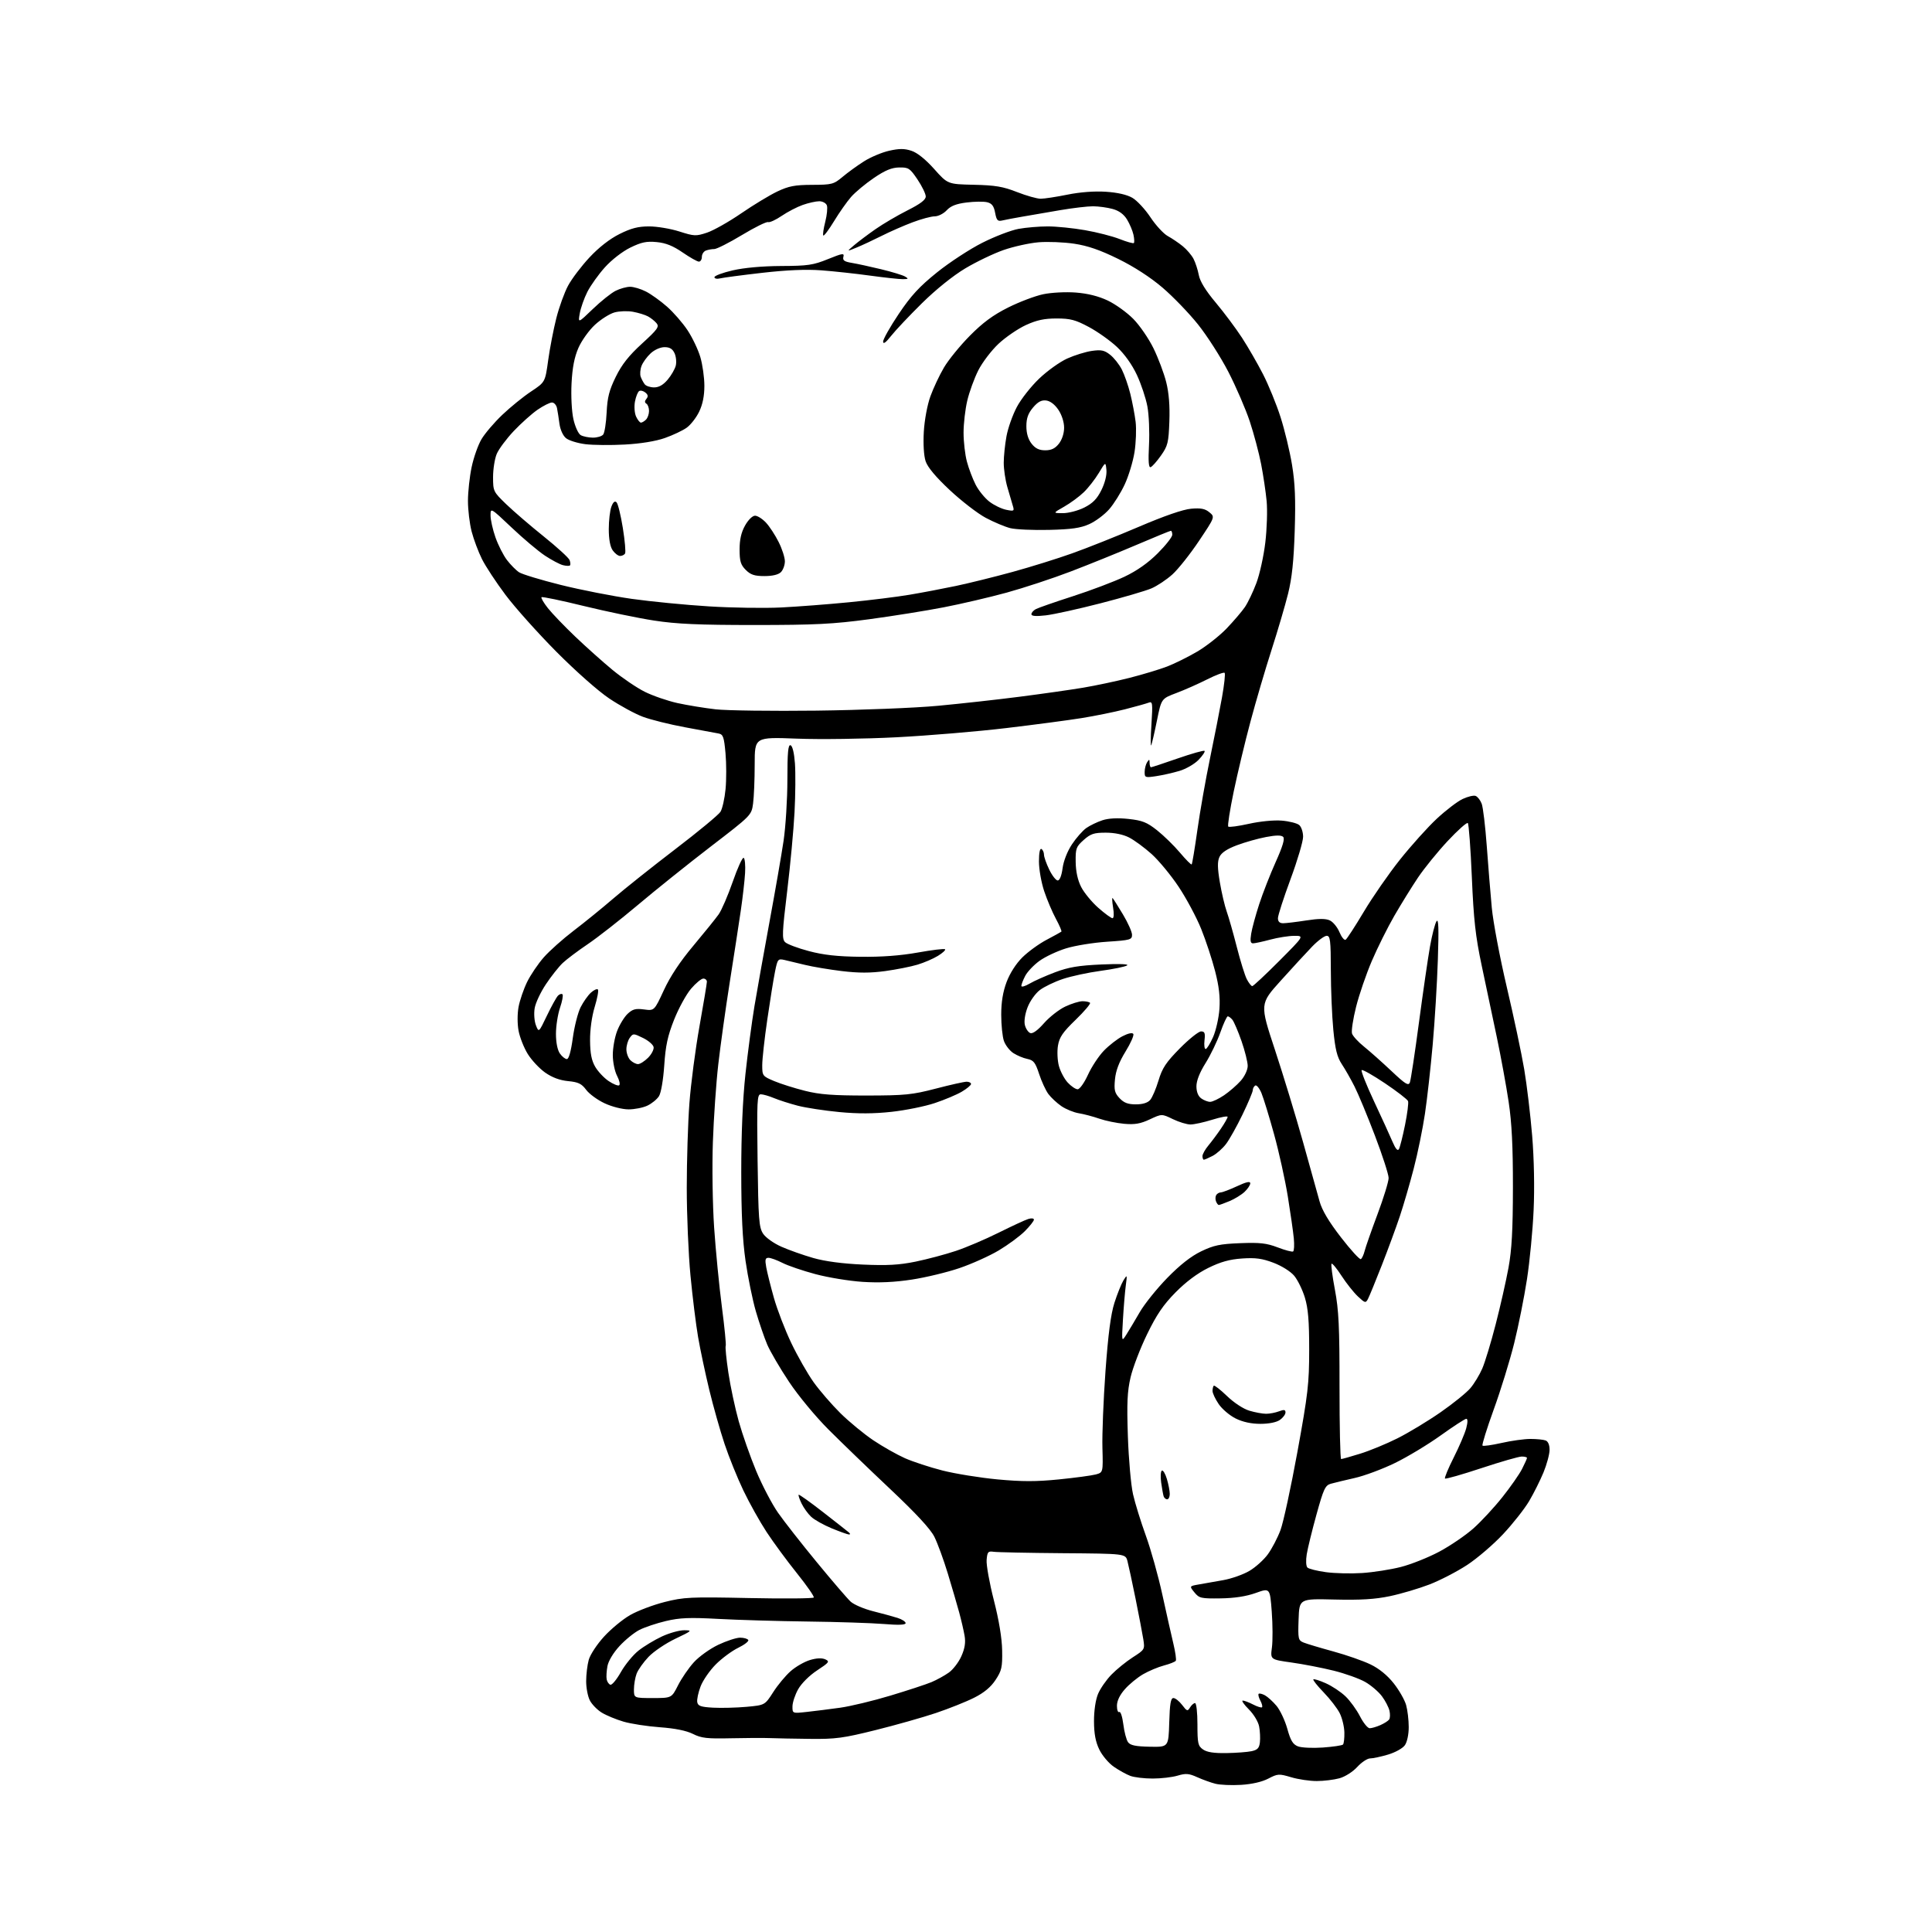 <?xml version="1.0" encoding="UTF-8" standalone="no"?>
<svg 
  version="1.1" 
  xmlns="http://www.w3.org/2000/svg" 
  xmlns:xlink="http://www.w3.org/1999/xlink" 
  xmlns:svg="http://www.w3.org/2000/svg"
  xmlns:rdf="http://www.w3.org/1999/02/22-rdf-syntax-ns#"
  xmlns:cc="http://creativecommons.org/ns#"
  xmlns:dc="http://purl.org/dc/elements/1.1/"
  viewBox="0 0 768 768"
  width="768"
  height="768"
>
<style>svg {background-color: white; }</style>"
<path stroke="none" fill="black" fill-rule="evenodd" d="M493.35,709.51C489.58,709.74 484.99,709.54 483.15,709.07C481.30,708.60 478.04,707.42 475.89,706.45C472.61,704.97 471.37,704.87 468.13,705.84C466.00,706.48 461.54,707.00 458.20,707.00C454.86,707.00 450.86,706.52 449.32,705.94C447.77,705.36 444.83,703.74 442.79,702.33C440.74,700.93 438.13,697.84 436.99,695.47C435.50,692.40 434.90,689.19 434.88,684.22C434.87,680.03 435.51,675.72 436.48,673.38C437.37,671.25 439.76,667.79 441.80,665.70C443.83,663.61 447.67,660.50 450.31,658.80C455.06,655.76 455.12,655.65 454.48,651.61C454.12,649.35 452.73,642.10 451.40,635.50C450.06,628.90 448.61,622.18 448.18,620.56C447.39,617.61 447.39,617.61 422.44,617.42C408.72,617.31 396.38,617.06 395.00,616.86C392.77,616.54 392.47,616.89 392.20,620.10C392.03,622.09 393.33,629.29 395.07,636.10C397.11,644.07 398.29,651.20 398.37,656.07C398.49,662.77 398.18,664.12 395.74,667.81C393.86,670.66 391.17,672.90 387.24,674.87C384.08,676.47 377.23,679.20 372.00,680.96C366.77,682.71 355.98,685.77 348.00,687.75C335.23,690.93 332.13,691.35 322.00,691.23C315.68,691.16 308.48,691.02 306.00,690.92C303.52,690.82 296.53,690.85 290.45,690.99C281.09,691.21 278.80,690.94 275.45,689.26C272.85,687.96 268.36,687.05 262.33,686.61C257.29,686.24 250.76,685.24 247.83,684.37C244.90,683.51 241.03,681.91 239.23,680.81C237.42,679.71 235.29,677.52 234.48,675.95C233.66,674.38 233.00,670.94 233.01,668.30C233.01,665.66 233.47,661.83 234.04,659.79C234.61,657.75 237.34,653.60 240.11,650.58C242.87,647.55 247.55,643.69 250.49,642.01C253.43,640.32 259.59,637.99 264.17,636.83C271.89,634.88 274.34,634.76 297.76,635.25C311.65,635.54 323.23,635.44 323.48,635.03C323.73,634.62 320.72,630.29 316.79,625.39C312.86,620.50 307.44,613.12 304.73,609.00C302.03,604.88 297.88,597.45 295.51,592.50C293.14,587.55 289.77,579.23 288.03,574.00C286.28,568.77 283.55,559.10 281.95,552.50C280.36,545.90 278.35,536.45 277.50,531.50C276.65,526.55 275.29,515.57 274.48,507.09C273.66,498.61 273.00,482.89 273.00,472.15C273.00,461.40 273.47,446.29 274.05,438.56C274.63,430.83 276.43,417.07 278.05,408.00C279.67,398.92 281.00,390.94 281.00,390.25C281.00,389.56 280.36,389.00 279.58,389.00C278.80,389.00 276.60,390.81 274.71,393.03C272.81,395.24 269.79,400.76 267.99,405.28C265.41,411.77 264.58,415.61 264.05,423.50C263.65,429.34 262.78,434.44 261.95,435.75C261.16,436.99 259.10,438.68 257.36,439.50C255.62,440.33 252.24,441.00 249.85,440.99C247.38,440.98 243.28,439.95 240.35,438.58C237.51,437.26 234.21,434.84 233.00,433.21C231.20,430.78 229.89,430.15 225.83,429.76C222.51,429.44 219.48,428.31 216.70,426.36C214.42,424.75 211.31,421.43 209.79,418.97C208.27,416.51 206.63,412.36 206.14,409.75C205.63,407.00 205.63,403.00 206.14,400.25C206.63,397.64 208.15,393.20 209.52,390.38C210.90,387.56 213.88,383.15 216.15,380.57C218.42,377.99 223.77,373.22 228.04,369.97C232.31,366.72 239.43,360.94 243.85,357.13C248.28,353.31 259.36,344.50 268.46,337.54C277.57,330.59 285.64,323.90 286.40,322.70C287.15,321.49 288.06,317.43 288.42,313.68C288.78,309.93 288.77,303.51 288.40,299.41C287.81,292.90 287.46,291.92 285.61,291.57C284.45,291.36 278.48,290.25 272.35,289.11C266.22,287.98 258.65,286.09 255.55,284.93C252.44,283.77 246.43,280.50 242.20,277.67C237.77,274.71 228.84,266.80 221.11,259.02C213.74,251.58 204.68,241.45 200.97,236.50C197.25,231.55 193.04,225.15 191.60,222.27C190.16,219.39 188.31,214.46 187.49,211.31C186.67,208.16 186.01,202.64 186.02,199.04C186.03,195.44 186.69,189.41 187.49,185.64C188.29,181.86 190.03,176.91 191.37,174.64C192.70,172.36 196.43,167.99 199.65,164.92C202.87,161.85 208.02,157.67 211.10,155.63C216.71,151.91 216.71,151.91 217.91,143.20C218.57,138.42 220.03,130.90 221.14,126.50C222.25,122.10 224.36,116.27 225.83,113.54C227.30,110.81 231.12,105.77 234.33,102.33C238.04,98.35 242.36,94.98 246.24,93.04C250.88,90.72 253.67,90.00 258.03,90.00C261.17,90.00 266.58,90.91 270.06,92.02C275.97,93.91 276.67,93.94 281.05,92.48C283.62,91.63 289.73,88.18 294.61,84.83C299.50,81.47 305.98,77.55 309.00,76.12C313.54,73.97 315.96,73.50 322.84,73.48C330.71,73.45 331.40,73.27 334.93,70.31C336.98,68.58 340.82,65.80 343.46,64.13C346.10,62.45 350.61,60.56 353.48,59.92C357.50,59.02 359.54,59.02 362.34,59.95C364.64,60.71 367.94,63.36 371.35,67.18C376.73,73.22 376.73,73.22 387.11,73.45C395.63,73.64 398.72,74.16 404.27,76.34C408.00,77.80 412.23,79.00 413.67,79.00C415.12,79.00 419.90,78.27 424.30,77.38C429.31,76.36 435.01,75.93 439.54,76.22C444.21,76.52 447.97,77.38 450.14,78.64C451.99,79.72 455.23,83.21 457.34,86.40C459.46,89.59 462.55,92.94 464.22,93.85C465.89,94.76 468.56,96.57 470.16,97.87C471.76,99.17 473.69,101.44 474.45,102.90C475.21,104.37 476.15,107.27 476.54,109.34C477.01,111.85 479.26,115.52 483.28,120.30C486.60,124.26 491.30,130.55 493.72,134.27C496.14,137.99 499.90,144.51 502.08,148.77C504.26,153.02 507.39,160.67 509.02,165.76C510.66,170.86 512.72,179.41 513.60,184.76C514.81,192.12 515.07,198.53 514.67,211.00C514.29,223.01 513.57,229.81 512.03,236.00C510.87,240.68 507.91,250.72 505.47,258.31C503.02,265.91 499.25,278.73 497.09,286.81C494.92,294.89 491.92,307.46 490.40,314.74C488.89,322.03 487.92,328.25 488.25,328.58C488.57,328.91 492.28,328.41 496.50,327.47C500.89,326.49 506.44,325.95 509.52,326.21C512.47,326.45 515.58,327.24 516.44,327.95C517.30,328.66 518.00,330.76 518.00,332.62C518.00,334.48 515.75,342.07 513.00,349.50C510.25,356.93 508.00,363.90 508.00,365.00C508.00,366.35 508.67,367.00 510.06,367.00C511.19,367.00 515.30,366.51 519.20,365.90C524.22,365.12 526.95,365.11 528.61,365.87C529.89,366.45 531.62,368.55 532.45,370.54C533.28,372.52 534.39,373.88 534.91,373.56C535.43,373.23 538.68,368.23 542.14,362.43C545.59,356.63 552.07,347.29 556.53,341.69C561.00,336.09 567.57,328.78 571.15,325.45C574.73,322.12 579.34,318.59 581.40,317.62C583.46,316.64 585.79,316.09 586.58,316.39C587.38,316.70 588.47,318.10 589.00,319.50C589.53,320.91 590.44,328.46 591.01,336.28C591.57,344.10 592.48,355.15 593.01,360.84C593.54,366.52 596.23,380.72 598.97,392.38C601.72,404.05 604.83,418.75 605.90,425.05C606.96,431.35 608.38,443.25 609.06,451.49C609.81,460.58 610.04,472.19 609.64,480.99C609.29,488.97 608.10,501.35 607.00,508.50C605.90,515.65 603.61,527.12 601.90,534.00C600.19,540.88 596.54,552.71 593.78,560.30C591.03,567.90 589.02,574.35 589.32,574.65C589.61,574.95 593.02,574.47 596.88,573.60C600.74,572.72 605.91,572.00 608.37,572.00C610.82,572.00 613.55,572.27 614.42,572.61C615.40,572.99 615.99,574.40 615.98,576.36C615.96,578.09 614.88,582.11 613.57,585.30C612.25,588.49 609.68,593.64 607.84,596.74C606.00,599.84 601.35,605.74 597.50,609.85C593.65,613.96 587.22,619.47 583.21,622.10C579.20,624.73 572.45,628.22 568.21,629.86C563.97,631.49 556.90,633.58 552.50,634.50C546.59,635.74 540.84,636.09 530.50,635.84C516.50,635.50 516.50,635.50 516.21,643.75C515.94,651.55 516.05,652.06 518.21,652.94C519.47,653.45 524.77,655.04 530.00,656.47C535.23,657.90 541.89,660.22 544.81,661.64C548.23,663.29 551.50,665.96 554.02,669.15C556.17,671.87 558.39,675.76 558.96,677.80C559.53,679.83 559.99,683.76 559.99,686.53C560.00,689.44 559.35,692.48 558.46,693.75C557.61,694.97 554.65,696.62 551.78,697.47C548.95,698.31 545.74,699.00 544.64,699.00C543.54,699.00 541.24,700.53 539.53,702.39C537.78,704.31 534.70,706.27 532.46,706.89C530.28,707.49 526.22,707.99 523.43,707.99C520.64,708.00 516.06,707.32 513.25,706.48C508.41,705.04 507.92,705.07 504.16,707.03C501.68,708.33 497.64,709.25 493.35,709.51zM487.47,696.88C491.34,696.82 495.85,696.48 497.50,696.13C499.88,695.62 500.57,694.89 500.83,692.59C501.01,690.99 500.88,688.17 500.53,686.33C500.18,684.43 498.39,681.45 496.42,679.49C494.50,677.57 493.42,676.00 494.02,676.00C494.61,676.00 496.47,676.71 498.14,677.57C499.82,678.44 501.41,678.93 501.67,678.66C501.94,678.39 501.64,677.19 501.00,676.00C500.36,674.81 500.06,673.61 500.33,673.33C500.61,673.06 501.72,673.31 502.81,673.90C503.89,674.48 505.97,676.36 507.42,678.08C508.87,679.81 510.80,683.91 511.72,687.20C513.03,691.91 513.93,693.41 515.94,694.20C517.35,694.75 521.81,694.96 525.85,694.67C529.89,694.38 533.49,693.85 533.85,693.49C534.21,693.13 534.46,690.96 534.41,688.67C534.36,686.37 533.52,682.92 532.55,681.00C531.58,679.08 528.72,675.37 526.20,672.77C523.68,670.17 521.83,667.84 522.08,667.58C522.34,667.33 524.56,668.02 527.02,669.12C529.49,670.21 533.00,672.55 534.84,674.31C536.68,676.06 539.27,679.64 540.61,682.25C541.94,684.86 543.68,687.00 544.47,687.00C545.26,687.00 547.16,686.45 548.70,685.77C550.24,685.09 551.82,684.09 552.21,683.53C552.60,682.97 552.65,681.39 552.33,680.01C552.00,678.63 550.66,676.05 549.33,674.27C548.01,672.50 545.03,669.95 542.72,668.62C540.40,667.29 534.75,665.26 530.16,664.12C525.57,662.98 518.02,661.52 513.39,660.87C504.97,659.69 504.97,659.69 505.61,654.89C505.96,652.25 505.93,645.85 505.54,640.65C504.83,631.21 504.83,631.21 499.16,633.24C495.37,634.59 490.74,635.30 485.17,635.38C477.42,635.49 476.69,635.32 474.80,633.00C472.76,630.50 472.76,630.50 476.63,629.83C478.76,629.47 483.14,628.69 486.36,628.11C489.59,627.53 494.22,625.89 496.65,624.46C499.09,623.03 502.40,620.05 504.01,617.83C505.62,615.61 507.87,611.30 509.01,608.25C510.15,605.21 513.18,591.19 515.75,577.11C519.95,554.04 520.42,550.01 520.42,536.50C520.43,525.14 520.01,520.12 518.71,515.82C517.76,512.69 515.84,508.78 514.45,507.12C513.00,505.40 509.47,503.19 506.21,501.96C501.72,500.26 499.05,499.90 493.74,500.27C488.79,500.61 485.20,501.61 480.31,504.02C475.99,506.14 471.41,509.57 467.29,513.75C462.44,518.67 459.77,522.59 456.00,530.35C453.28,535.93 450.32,543.65 449.42,547.50C448.11,553.12 447.90,557.75 448.35,571.00C448.66,580.08 449.58,590.42 450.40,594.00C451.21,597.58 453.51,604.97 455.49,610.44C457.48,615.91 460.44,626.49 462.06,633.94C463.69,641.40 465.67,650.18 466.45,653.45C467.23,656.72 467.66,659.74 467.40,660.17C467.13,660.60 465.02,661.44 462.71,662.05C460.39,662.66 456.65,664.23 454.39,665.54C452.13,666.85 448.86,669.53 447.14,671.50C445.10,673.82 444.00,676.13 444.00,678.09C444.00,679.76 444.42,680.86 444.93,680.55C445.44,680.23 446.16,682.44 446.54,685.45C446.91,688.46 447.76,691.66 448.42,692.56C449.33,693.80 451.44,694.24 457.06,694.35C464.50,694.50 464.50,694.50 464.79,684.75C465.01,677.26 465.39,675.00 466.45,675.00C467.21,675.00 468.77,676.24 469.92,677.75C471.82,680.26 472.09,680.35 473.05,678.75C473.63,677.79 474.53,677.00 475.05,677.00C475.58,677.00 476.00,680.78 476.00,685.44C476.00,693.03 476.22,694.04 478.22,695.44C479.77,696.53 482.57,696.96 487.47,696.88zM320.75,680.51C323.91,680.17 329.88,679.41 334.00,678.84C338.12,678.26 347.12,676.10 354.00,674.02C360.88,671.95 368.21,669.54 370.31,668.66C372.40,667.77 375.50,666.07 377.18,664.87C378.87,663.67 381.12,660.73 382.17,658.34C383.54,655.26 383.90,652.92 383.44,650.25C383.09,648.19 382.12,644.02 381.30,641.00C380.48,637.98 378.44,631.00 376.77,625.50C375.10,620.00 372.69,613.43 371.42,610.89C369.86,607.78 364.16,601.62 353.84,591.89C345.44,583.98 334.43,573.35 329.36,568.28C324.16,563.07 317.31,554.80 313.64,549.28C310.06,543.90 306.17,537.25 304.99,534.50C303.82,531.75 301.78,525.79 300.46,521.26C299.15,516.74 297.31,507.74 296.37,501.26C295.16,492.87 294.67,482.77 294.66,466.00C294.65,450.79 295.24,437.03 296.32,427.00C297.24,418.48 298.85,406.32 299.90,400.00C300.96,393.68 303.65,378.60 305.88,366.50C308.12,354.40 310.64,339.89 311.48,334.26C312.31,328.62 313.00,317.67 313.00,309.92C313.00,299.10 313.29,295.93 314.25,296.25C315.02,296.50 315.69,299.28 316.00,303.43C316.27,307.16 316.21,315.90 315.84,322.85C315.48,329.81 314.16,343.95 312.91,354.28C310.92,370.69 310.81,373.24 312.08,374.51C312.88,375.31 317.13,376.91 321.52,378.07C327.35,379.62 332.87,380.23 342.00,380.34C350.39,380.44 357.89,379.89 364.82,378.65C370.49,377.63 375.38,377.04 375.68,377.35C375.98,377.65 374.71,378.82 372.86,379.96C371.01,381.10 367.35,382.68 364.71,383.47C362.08,384.27 356.29,385.41 351.86,386.02C345.98,386.82 341.33,386.82 334.65,386.02C329.62,385.41 323.02,384.30 320.00,383.56C316.98,382.82 313.29,381.94 311.82,381.60C309.27,381.03 309.09,381.24 308.08,386.25C307.49,389.14 306.11,397.71 305.01,405.30C303.90,412.90 303.00,421.05 303.00,423.43C303.00,427.64 303.12,427.81 307.75,429.75C310.36,430.85 315.88,432.59 320.00,433.62C325.88,435.10 331.16,435.50 344.50,435.49C359.77,435.47 362.57,435.19 372.00,432.74C377.77,431.23 383.29,430.00 384.25,430.00C385.21,430.00 386.00,430.41 386.00,430.90C386.00,431.40 384.35,432.77 382.34,433.96C380.33,435.15 375.49,437.19 371.59,438.49C367.69,439.80 359.95,441.36 354.40,441.97C347.32,442.74 341.10,442.77 333.63,442.06C327.77,441.50 320.35,440.37 317.14,439.54C313.93,438.70 309.67,437.34 307.68,436.51C305.69,435.68 303.33,435.00 302.43,435.00C300.96,435.00 300.84,437.52 301.15,461.30C301.46,484.75 301.70,487.89 303.33,490.39C304.37,491.97 307.55,494.24 310.64,495.60C313.65,496.93 319.35,498.95 323.31,500.08C327.97,501.41 334.90,502.33 343.00,502.69C352.68,503.12 357.41,502.86 363.96,501.52C368.61,500.56 375.81,498.65 379.96,497.26C384.11,495.88 391.77,492.61 397.00,490.00C402.23,487.40 407.51,484.95 408.75,484.57C410.02,484.17 411.00,484.29 411.00,484.83C411.00,485.36 409.36,487.44 407.36,489.44C405.36,491.44 400.69,494.87 396.99,497.08C393.28,499.28 386.26,502.44 381.37,504.10C376.49,505.76 368.00,507.81 362.50,508.65C355.67,509.70 349.45,509.99 342.88,509.56C337.59,509.21 329.15,507.83 324.13,506.48C319.10,505.14 313.21,503.13 311.04,502.02C308.86,500.91 306.37,500.00 305.49,500.00C304.21,500.00 304.04,500.71 304.59,503.75C304.96,505.81 306.34,511.32 307.66,516.00C308.98,520.67 312.09,528.75 314.58,533.94C317.07,539.14 321.05,546.12 323.43,549.45C325.81,552.78 330.60,558.32 334.07,561.76C337.55,565.19 343.44,570.04 347.16,572.54C350.88,575.04 356.53,578.23 359.71,579.65C362.90,581.06 369.62,583.27 374.65,584.55C379.68,585.83 389.50,587.42 396.48,588.08C406.24,588.99 411.86,589.00 420.92,588.09C427.39,587.44 433.99,586.55 435.59,586.12C438.50,585.32 438.50,585.32 438.23,575.49C438.08,570.09 438.63,556.37 439.45,545.02C440.51,530.45 441.55,522.47 442.99,517.93C444.12,514.40 445.73,510.38 446.57,509.00C448.07,506.57 448.10,506.62 447.52,511.00C447.19,513.48 446.68,519.55 446.39,524.50C445.86,533.50 445.86,533.50 447.76,530.50C448.81,528.85 451.20,524.84 453.08,521.59C454.96,518.34 459.88,512.23 464.00,508.00C469.05,502.82 473.45,499.37 477.47,497.43C482.46,495.02 484.99,494.49 492.97,494.18C500.81,493.87 503.46,494.17 507.91,495.86C510.88,497.00 513.64,497.72 514.03,497.48C514.43,497.23 514.56,494.89 514.31,492.27C514.06,489.64 512.98,482.12 511.92,475.56C510.85,468.99 508.40,457.88 506.46,450.87C504.53,443.86 502.27,436.51 501.45,434.52C500.62,432.54 499.50,431.19 498.97,431.52C498.44,431.85 498.00,432.68 498.00,433.36C498.00,434.05 496.16,438.41 493.92,443.05C491.68,447.70 488.73,452.96 487.37,454.75C486.01,456.54 483.59,458.68 482.00,459.50C480.40,460.33 478.85,461.00 478.55,461.00C478.25,461.00 478.00,460.36 478.00,459.58C478.00,458.79 479.07,456.88 480.37,455.33C481.67,453.77 483.92,450.75 485.37,448.61C486.82,446.47 488.00,444.38 488.00,443.97C488.00,443.55 485.26,444.06 481.91,445.10C478.56,446.15 474.65,447.00 473.23,447.00C471.80,447.00 468.65,446.04 466.23,444.87C461.83,442.74 461.83,442.74 457.06,444.97C453.35,446.71 451.10,447.10 446.90,446.73C443.93,446.46 439.48,445.55 437.00,444.69C434.52,443.83 430.86,442.86 428.86,442.54C426.86,442.22 423.75,440.95 421.95,439.73C420.16,438.50 417.81,436.32 416.74,434.88C415.68,433.44 414.02,429.85 413.06,426.90C411.57,422.35 410.87,421.45 408.38,420.94C406.77,420.62 404.26,419.56 402.80,418.61C401.34,417.65 399.67,415.48 399.07,413.78C398.48,412.09 398.00,407.41 398.00,403.39C398.00,398.37 398.67,394.28 400.13,390.38C401.43,386.91 403.87,383.09 406.39,380.59C408.66,378.34 412.99,375.19 416.01,373.60C419.03,372.00 421.69,370.54 421.91,370.35C422.14,370.16 421.16,367.87 419.75,365.26C418.33,362.64 416.23,357.70 415.09,354.28C413.94,350.86 413.00,345.55 413.00,342.47C413.00,339.00 413.38,337.12 414.00,337.50C414.55,337.84 415.00,338.85 415.00,339.74C415.00,340.64 415.94,343.31 417.09,345.68C418.24,348.06 419.76,350.00 420.46,350.00C421.24,350.00 422.00,348.09 422.39,345.15C422.77,342.26 424.28,338.42 426.11,335.65C427.80,333.10 430.38,330.17 431.84,329.14C433.30,328.12 436.19,326.73 438.25,326.06C440.71,325.26 444.28,325.08 448.57,325.54C454.10,326.14 455.89,326.85 459.95,330.05C462.59,332.15 466.69,336.14 469.04,338.93C471.40,341.73 473.50,343.84 473.71,343.62C473.93,343.41 474.95,337.22 475.99,329.87C477.03,322.51 479.28,309.75 480.99,301.50C482.70,293.25 484.84,282.35 485.75,277.29C486.66,272.22 487.14,267.80 486.81,267.47C486.47,267.14 483.35,268.31 479.86,270.07C476.37,271.83 470.85,274.28 467.59,275.50C461.67,277.73 461.67,277.73 459.92,286.35C458.96,291.10 457.93,295.54 457.64,296.24C457.34,296.93 457.37,293.26 457.71,288.08C458.26,279.42 458.17,278.72 456.58,279.33C455.62,279.70 451.39,280.88 447.17,281.96C442.94,283.04 435.22,284.61 429.99,285.45C424.77,286.29 411.27,288.08 400.00,289.42C388.73,290.77 369.15,292.41 356.50,293.07C343.61,293.73 326.13,293.98 316.75,293.62C300.00,292.98 300.00,292.98 300.00,303.85C300.00,309.83 299.71,316.83 299.36,319.41C298.72,324.09 298.71,324.09 282.50,336.54C273.59,343.39 260.55,353.83 253.54,359.75C246.52,365.66 237.57,372.67 233.64,375.32C229.71,377.97 225.23,381.34 223.67,382.82C222.12,384.29 219.12,388.08 217.02,391.23C214.91,394.38 212.89,398.67 212.54,400.77C212.18,402.90 212.40,405.90 213.03,407.54C214.17,410.50 214.17,410.50 217.42,403.72C219.21,399.98 221.19,396.41 221.82,395.78C222.45,395.15 223.25,394.92 223.60,395.26C223.94,395.61 223.50,398.02 222.61,400.62C221.73,403.23 221.00,407.88 221.00,410.96C221.00,414.41 221.60,417.41 222.56,418.78C223.41,420.00 224.66,421.00 225.34,421.00C226.11,421.00 226.98,417.93 227.70,412.61C228.33,408.00 229.73,402.49 230.82,400.36C231.90,398.24 233.74,395.64 234.90,394.59C236.06,393.54 237.31,392.97 237.67,393.33C238.03,393.69 237.46,396.80 236.41,400.24C235.26,404.02 234.52,409.30 234.56,413.58C234.60,418.77 235.15,421.57 236.61,424.07C237.71,425.95 240.10,428.50 241.93,429.73C243.75,430.96 245.64,431.72 246.12,431.43C246.60,431.13 246.23,429.45 245.31,427.69C244.38,425.94 243.61,422.23 243.60,419.46C243.58,416.68 244.35,412.36 245.31,409.86C246.27,407.35 248.15,404.27 249.49,403.01C251.48,401.14 252.66,400.83 256.01,401.27C260.10,401.82 260.10,401.82 263.90,393.60C266.42,388.14 270.36,382.20 275.62,375.94C279.97,370.75 284.50,365.14 285.68,363.47C286.86,361.80 289.38,355.95 291.29,350.47C293.19,344.99 295.14,340.73 295.62,341.00C296.11,341.27 296.36,343.98 296.18,347.00C296.01,350.02 295.24,356.77 294.47,362.00C293.71,367.23 291.73,380.05 290.08,390.50C288.43,400.95 286.39,415.57 285.54,423.00C284.68,430.43 283.71,444.38 283.38,454.00C283.03,463.77 283.26,478.79 283.88,488.00C284.50,497.07 285.88,511.22 286.95,519.43C288.02,527.64 288.71,534.66 288.48,535.04C288.25,535.41 288.72,540.17 289.53,545.61C290.34,551.05 292.20,559.77 293.66,565.00C295.13,570.23 298.26,579.14 300.62,584.81C302.99,590.47 306.88,597.91 309.28,601.34C311.67,604.76 318.61,613.62 324.71,621.03C330.80,628.44 336.85,635.48 338.14,636.67C339.44,637.86 343.43,639.57 347.00,640.47C350.57,641.37 354.96,642.56 356.75,643.13C358.54,643.69 360.00,644.63 360.00,645.22C360.00,645.94 357.20,646.05 351.25,645.56C346.44,645.17 332.82,644.72 321.00,644.58C309.18,644.43 293.20,643.96 285.50,643.54C274.13,642.92 270.23,643.08 264.73,644.38C261.00,645.26 256.26,646.85 254.18,647.91C252.11,648.97 248.55,651.85 246.27,654.33C243.81,656.99 241.86,660.24 241.47,662.31C241.11,664.23 240.97,666.60 241.16,667.57C241.35,668.54 242.01,669.50 242.63,669.71C243.25,669.92 245.13,667.66 246.81,664.68C248.49,661.71 251.64,657.87 253.81,656.15C255.99,654.42 260.18,651.89 263.13,650.52C266.09,649.14 270.07,648.03 272.00,648.05C275.32,648.07 275.13,648.25 268.50,651.41C264.65,653.24 259.84,656.49 257.81,658.62C255.78,660.75 253.64,663.77 253.06,665.32C252.48,666.86 252.00,669.68 252.00,671.57C252.00,675.00 252.00,675.00 259.48,675.00C266.97,675.00 266.97,675.00 269.52,669.96C270.92,667.19 273.74,663.07 275.79,660.81C277.83,658.54 282.20,655.41 285.50,653.84C288.80,652.28 292.71,651.00 294.19,651.00C295.67,651.00 297.13,651.41 297.44,651.91C297.75,652.41 295.97,653.80 293.48,655.01C291.00,656.21 286.98,659.18 284.57,661.59C282.15,664.01 279.41,667.97 278.49,670.39C277.57,672.80 276.97,675.62 277.17,676.64C277.45,678.16 278.61,678.56 283.51,678.83C286.80,679.00 292.77,678.85 296.78,678.49C304.05,677.82 304.05,677.82 307.36,672.66C309.17,669.82 312.30,666.06 314.31,664.30C316.32,662.53 319.77,660.55 321.98,659.89C324.57,659.11 326.71,659.01 328.05,659.61C329.92,660.44 329.63,660.84 324.81,664.01C321.73,666.04 318.59,669.17 317.28,671.50C316.04,673.70 315.03,676.77 315.02,678.32C315.00,681.14 315.00,681.14 320.75,680.51zM541.50,625.30C545.90,625.01 552.81,623.93 556.85,622.90C560.90,621.87 567.78,619.13 572.15,616.80C576.51,614.47 582.62,610.31 585.72,607.55C588.82,604.79 593.99,599.21 597.21,595.15C600.44,591.10 603.96,586.05 605.04,583.93C606.12,581.81 607.00,579.84 607.00,579.54C607.00,579.24 606.05,579.00 604.90,579.00C603.74,579.00 596.52,581.08 588.85,583.62C581.18,586.16 574.68,588.01 574.41,587.74C574.13,587.47 575.70,583.70 577.88,579.37C580.07,575.04 582.30,569.81 582.85,567.75C583.48,565.35 583.49,564.00 582.87,564.00C582.34,564.00 577.78,566.96 572.73,570.58C567.69,574.20 559.50,579.14 554.53,581.56C549.56,583.98 542.35,586.67 538.50,587.53C534.65,588.40 530.38,589.43 529.00,589.82C526.79,590.45 526.13,591.89 523.33,602.02C521.58,608.33 519.84,615.45 519.45,617.83C519.05,620.30 519.16,622.56 519.72,623.12C520.25,623.65 523.57,624.48 527.09,624.96C530.62,625.44 537.10,625.59 541.50,625.30zM337.45,609.98C336.93,609.96 333.86,608.87 330.63,607.54C327.41,606.21 323.73,604.15 322.46,602.96C321.19,601.77 319.47,599.39 318.64,597.67C317.80,595.95 317.28,594.38 317.48,594.19C317.68,593.99 322.04,597.09 327.17,601.09C332.30,605.08 336.93,608.72 337.45,609.17C338.05,609.70 338.05,609.99 337.45,609.98zM463.97,596.00C463.40,596.00 462.76,595.44 462.55,594.75C462.34,594.06 461.90,591.61 461.58,589.31C461.26,587.01 461.38,584.88 461.85,584.59C462.32,584.30 463.22,585.79 463.85,587.90C464.48,590.01 465.00,592.69 465.00,593.87C465.00,595.04 464.54,596.00 463.97,596.00zM533.12,580.00C533.49,580.00 536.87,579.05 540.64,577.88C544.42,576.72 551.10,573.97 555.50,571.76C559.90,569.56 567.61,564.90 572.63,561.41C577.66,557.92 583.01,553.59 584.52,551.79C586.04,549.99 588.16,546.49 589.23,544.01C590.31,541.53 592.70,533.65 594.54,526.50C596.39,519.35 598.68,509.23 599.64,504.00C600.96,496.82 601.39,488.99 601.41,472.00C601.43,455.70 600.96,446.33 599.71,438.00C598.77,431.68 596.64,420.09 595.00,412.25C593.35,404.41 590.64,391.59 588.98,383.75C586.53,372.14 585.80,365.64 585.08,348.68C584.59,337.22 583.87,327.55 583.48,327.18C583.10,326.80 579.50,330.02 575.48,334.31C571.47,338.61 566.15,345.16 563.66,348.87C561.17,352.58 556.94,359.42 554.26,364.06C551.58,368.70 547.56,376.77 545.32,382.00C543.08,387.23 540.26,395.44 539.06,400.25C537.85,405.07 537.13,409.84 537.45,410.85C537.78,411.87 539.92,414.21 542.23,416.06C544.54,417.92 549.43,422.27 553.10,425.73C558.69,431.00 559.88,431.74 560.45,430.27C560.82,429.31 562.44,418.61 564.05,406.51C565.67,394.40 567.64,380.78 568.45,376.24C569.25,371.70 570.41,367.20 571.02,366.24C571.84,364.95 571.99,368.85 571.57,381.50C571.27,390.85 570.34,406.04 569.52,415.26C568.70,424.48 567.32,436.84 566.44,442.73C565.57,448.61 563.57,458.40 561.99,464.47C560.42,470.53 557.92,479.10 556.45,483.50C554.98,487.90 551.75,496.68 549.27,503.00C546.79,509.32 544.33,515.33 543.79,516.35C542.88,518.08 542.63,518.02 539.78,515.35C538.11,513.78 535.19,510.10 533.29,507.17C531.39,504.23 529.60,502.07 529.31,502.35C529.03,502.64 529.63,507.29 530.65,512.69C532.18,520.83 532.50,527.39 532.48,551.25C532.47,567.06 532.76,580.00 533.12,580.00zM501.03,566.00C497.40,566.00 494.02,565.27 491.20,563.87C488.83,562.70 485.79,560.12 484.45,558.14C483.10,556.16 482.00,553.82 482.00,552.93C482.00,552.05 482.22,551.11 482.49,550.84C482.76,550.57 485.13,552.42 487.75,554.94C490.51,557.61 494.24,560.05 496.62,560.77C498.88,561.45 501.89,562.00 503.30,562.00C504.71,562.00 507.02,561.56 508.43,561.02C510.44,560.26 511.00,560.36 511.00,561.47C511.00,562.25 510.00,563.59 508.78,564.44C507.42,565.40 504.41,566.00 501.03,566.00zM540.96,500.52C541.41,500.25 542.09,498.78 542.47,497.26C542.85,495.74 545.15,489.18 547.58,482.68C550.01,476.18 552.00,469.70 552.00,468.28C552.00,466.86 549.55,459.28 546.56,451.44C543.57,443.59 539.92,434.79 538.44,431.89C536.97,428.98 534.69,424.97 533.37,422.99C531.52,420.18 530.77,417.16 530.02,409.44C529.49,403.97 529.04,393.31 529.03,385.75C529.00,373.71 528.80,372.00 527.37,372.00C526.47,372.00 523.88,373.92 521.62,376.26C519.35,378.61 513.74,384.70 509.14,389.81C500.78,399.08 500.78,399.08 506.80,417.29C510.10,427.31 515.14,443.82 517.98,454.00C520.83,464.18 523.79,474.80 524.56,477.60C525.52,481.08 528.23,485.63 533.06,491.87C536.96,496.91 540.51,500.80 540.96,500.52zM484.50,479.00C484.19,479.00 483.69,478.35 483.38,477.55C483.07,476.75 483.11,475.62 483.47,475.05C483.83,474.47 484.65,474.00 485.31,473.99C485.96,473.98 488.86,472.88 491.75,471.54C495.41,469.83 497.00,469.48 497.00,470.37C497.00,471.08 495.98,472.61 494.74,473.78C493.49,474.95 490.81,476.60 488.77,477.45C486.73,478.30 484.81,479.00 484.50,479.00zM556.10,456.78C556.51,456.05 557.60,451.74 558.52,447.20C559.44,442.66 559.98,438.39 559.72,437.70C559.45,437.02 555.33,433.84 550.56,430.63C545.78,427.42 541.61,425.06 541.28,425.39C540.94,425.72 543.15,431.28 546.18,437.75C549.21,444.21 552.52,451.44 553.52,453.81C554.77,456.73 555.60,457.69 556.10,456.78zM451.52,439.00C454.25,439.00 456.22,438.39 457.21,437.25C458.05,436.29 459.54,432.80 460.53,429.50C462.02,424.55 463.50,422.32 468.99,416.75C472.66,413.04 476.46,410.00 477.44,410.00C478.88,410.00 479.14,410.66 478.81,413.50C478.59,415.43 478.79,417.00 479.26,417.00C479.73,417.00 481.05,414.87 482.21,412.27C483.36,409.66 484.50,404.60 484.75,401.02C485.07,396.36 484.58,392.09 483.03,386.07C481.84,381.43 479.35,373.87 477.49,369.26C475.63,364.66 471.61,357.13 468.55,352.54C465.49,347.94 460.65,342.08 457.80,339.51C454.94,336.94 450.91,333.98 448.84,332.92C446.48,331.71 443.03,331.00 439.56,331.00C434.87,331.00 433.54,331.44 430.77,333.91C427.77,336.59 427.52,337.28 427.60,342.66C427.66,346.50 428.41,349.92 429.80,352.63C430.97,354.90 434.02,358.61 436.60,360.88C439.17,363.15 441.71,365.00 442.23,365.00C442.79,365.00 442.89,363.25 442.47,360.75C442.09,358.41 442.00,356.73 442.28,357.00C442.56,357.27 444.41,360.20 446.39,363.50C448.37,366.80 450.00,370.44 450.00,371.60C450.00,373.55 449.29,373.75 440.11,374.35C434.68,374.70 427.32,375.89 423.78,376.99C420.23,378.08 415.47,380.32 413.20,381.97C410.93,383.61 408.38,386.30 407.54,387.93C406.69,389.56 406.00,391.36 406.00,391.92C406.00,392.48 407.46,392.07 409.25,391.02C411.04,389.96 415.60,387.93 419.39,386.50C424.83,384.46 428.72,383.80 437.89,383.39C445.15,383.07 448.94,383.22 448.00,383.79C447.18,384.30 442.45,385.26 437.51,385.93C432.56,386.60 425.81,388.05 422.51,389.16C419.20,390.26 415.08,392.25 413.34,393.57C411.59,394.90 409.42,397.96 408.47,400.44C407.45,403.10 407.02,405.96 407.41,407.50C407.77,408.92 408.73,410.34 409.55,410.66C410.50,411.02 412.48,409.60 415.00,406.74C417.18,404.26 420.99,401.29 423.47,400.12C425.95,398.95 429.03,398.00 430.32,398.00C431.61,398.00 432.95,398.28 433.30,398.63C433.64,398.97 431.07,402.01 427.59,405.38C422.47,410.32 421.12,412.30 420.56,415.64C420.18,417.91 420.34,421.56 420.93,423.74C421.52,425.92 423.10,428.90 424.45,430.35C425.80,431.81 427.57,433.00 428.38,433.00C429.20,433.00 431.01,430.46 432.48,427.25C433.92,424.09 436.77,419.77 438.80,417.67C440.84,415.56 444.16,412.97 446.20,411.92C448.47,410.75 450.13,410.40 450.51,411.01C450.84,411.56 449.45,414.71 447.41,418.01C444.86,422.15 443.55,425.58 443.22,429.05C442.81,433.33 443.09,434.46 445.04,436.55C446.78,438.39 448.38,439.00 451.52,439.00zM481.05,438.00C481.97,438.00 484.46,436.82 486.59,435.38C488.71,433.93 491.69,431.35 493.21,429.63C494.79,427.84 495.97,425.31 495.98,423.73C495.99,422.21 494.88,417.76 493.52,413.85C492.15,409.94 490.52,406.13 489.89,405.37C489.27,404.62 488.44,404.00 488.06,404.00C487.68,404.00 486.35,406.88 485.11,410.40C483.87,413.92 481.22,419.41 479.23,422.60C476.89,426.32 475.60,429.61 475.60,431.81C475.60,434.01 476.27,435.73 477.49,436.62C478.53,437.38 480.13,438.00 481.05,438.00zM253.62,423.00C254.43,423.00 256.23,421.86 257.61,420.48C259.00,419.09 259.99,417.18 259.82,416.23C259.64,415.28 257.74,413.64 255.60,412.60C251.81,410.75 251.66,410.74 250.35,412.54C249.61,413.55 249.00,415.61 249.00,417.12C249.00,418.63 249.71,420.56 250.57,421.43C251.44,422.29 252.81,423.00 253.62,423.00zM497.79,392.00C498.20,392.00 503.02,387.50 508.50,382.00C518.46,372.00 518.46,372.00 514.48,372.01C512.29,372.02 508.02,372.69 505.00,373.50C501.98,374.31 498.88,374.98 498.12,374.99C497.08,375.00 496.90,374.06 497.36,371.18C497.69,369.08 499.13,363.79 500.55,359.43C501.97,355.07 504.93,347.50 507.13,342.61C509.90,336.45 510.80,333.40 510.08,332.68C509.36,331.96 507.27,331.97 503.27,332.73C500.10,333.32 494.88,334.80 491.68,336.00C487.72,337.49 485.51,338.98 484.75,340.65C483.91,342.49 483.95,345.01 484.90,350.67C485.60,354.82 486.83,360.09 487.64,362.36C488.45,364.64 490.26,371.00 491.66,376.49C493.06,381.99 494.84,387.72 495.62,389.24C496.41,390.76 497.39,392.00 497.79,392.00zM459.55,308.54C455.24,309.19 455.00,309.10 455.02,306.86C455.02,305.56 455.47,303.82 456.00,303.00C456.83,301.72 456.97,301.75 456.98,303.25C456.99,304.21 457.24,305.00 457.54,305.00C457.84,305.00 462.63,303.42 468.19,301.48C473.75,299.55 478.54,298.20 478.83,298.49C479.12,298.78 478.06,300.38 476.47,302.03C474.88,303.69 471.45,305.68 468.84,306.45C466.23,307.23 462.05,308.17 459.55,308.54zM324.50,282.49C342.30,282.27 363.82,281.42 373.00,280.55C382.07,279.70 396.70,278.08 405.50,276.94C414.30,275.81 425.55,274.21 430.50,273.38C435.45,272.55 443.77,270.79 449.00,269.46C454.23,268.13 460.95,266.10 463.95,264.95C466.94,263.80 472.34,261.12 475.95,259.00C479.55,256.88 484.79,252.75 487.60,249.83C490.40,246.90 493.67,243.07 494.87,241.32C496.06,239.57 498.11,235.29 499.42,231.80C500.74,228.31 502.34,221.05 502.98,215.67C503.62,210.29 503.86,202.88 503.51,199.20C503.16,195.51 502.17,188.90 501.32,184.50C500.47,180.10 498.44,172.45 496.80,167.50C495.15,162.55 491.32,153.69 488.29,147.81C485.25,141.93 479.82,133.45 476.23,128.97C472.64,124.48 466.28,117.89 462.10,114.32C457.31,110.23 450.81,106.02 444.50,102.92C437.28,99.37 432.41,97.69 427.00,96.88C422.88,96.26 416.50,96.01 412.84,96.31C409.18,96.62 402.92,98.00 398.95,99.38C394.97,100.77 388.10,104.06 383.69,106.70C378.83,109.61 372.06,115.05 366.53,120.50C361.51,125.45 355.98,131.30 354.25,133.50C352.15,136.17 351.09,136.94 351.05,135.81C351.02,134.89 353.81,129.94 357.25,124.81C362.15,117.51 365.44,113.94 372.50,108.26C377.45,104.28 385.55,98.99 390.50,96.50C395.45,94.00 401.92,91.52 404.89,90.98C407.85,90.44 413.08,90.00 416.51,90.00C419.93,90.00 426.60,90.67 431.33,91.50C436.05,92.32 442.24,93.91 445.09,95.03C447.93,96.16 450.47,96.86 450.73,96.61C450.98,96.35 450.91,94.86 450.56,93.28C450.22,91.71 449.07,89.00 448.02,87.27C446.74,85.17 444.84,83.77 442.30,83.07C440.21,82.49 436.70,82.01 434.50,82.00C432.30,82.00 426.45,82.69 421.50,83.53C416.55,84.38 409.80,85.54 406.50,86.11C403.20,86.68 399.54,87.37 398.38,87.65C396.59,88.07 396.14,87.58 395.58,84.58C395.08,81.90 394.30,80.86 392.44,80.40C391.08,80.05 387.39,80.10 384.25,80.49C380.11,81.01 377.93,81.86 376.32,83.60C375.10,84.92 372.96,86.00 371.57,86.00C370.18,86.00 366.22,87.06 362.76,88.37C359.30,89.67 353.78,92.09 350.49,93.75C347.19,95.41 342.70,97.51 340.50,98.41C336.50,100.05 336.50,100.05 339.50,97.50C341.15,96.10 344.98,93.22 348.00,91.11C351.02,89.00 356.76,85.63 360.75,83.62C365.87,81.04 368.00,79.43 368.00,78.10C368.00,77.07 366.53,74.04 364.73,71.36C361.70,66.86 361.16,66.51 357.44,66.57C354.45,66.62 351.86,67.70 347.38,70.74C344.07,72.99 340.00,76.38 338.34,78.26C336.69,80.15 333.63,84.49 331.56,87.90C329.48,91.32 327.56,93.89 327.28,93.62C327.01,93.34 327.35,90.90 328.05,88.19C328.74,85.48 329.03,82.52 328.69,81.63C328.34,80.73 326.98,80.00 325.66,80.00C324.33,80.00 321.39,80.66 319.11,81.46C316.84,82.26 313.07,84.22 310.74,85.81C308.41,87.40 305.97,88.52 305.32,88.29C304.67,88.07 299.99,90.38 294.92,93.44C289.85,96.50 284.90,99.00 283.93,99.00C282.96,99.00 281.45,99.27 280.58,99.61C279.71,99.94 279.00,101.07 279.00,102.11C279.00,103.15 278.47,104.00 277.82,104.00C277.18,104.00 274.27,102.36 271.36,100.36C267.54,97.73 264.67,96.58 261.05,96.23C257.00,95.84 254.98,96.27 250.56,98.42C247.41,99.97 243.13,103.29 240.46,106.26C237.91,109.09 234.78,113.48 233.49,116.01C232.21,118.54 230.85,122.39 230.47,124.56C229.77,128.50 229.77,128.50 235.63,122.86C238.86,119.75 242.94,116.49 244.70,115.61C246.46,114.72 249.07,114.00 250.49,114.00C251.91,114.00 254.75,114.85 256.79,115.90C258.83,116.94 262.59,119.64 265.15,121.90C267.71,124.15 271.37,128.36 273.29,131.25C275.21,134.14 277.50,138.94 278.39,141.93C279.27,144.92 280.00,150.06 280.00,153.37C280.00,157.41 279.32,160.78 277.91,163.68C276.77,166.05 274.53,168.91 272.95,170.03C271.37,171.16 267.47,173.00 264.29,174.12C260.68,175.39 254.70,176.37 248.41,176.71C242.86,177.02 235.79,176.95 232.69,176.57C229.59,176.18 226.13,175.11 225.00,174.18C223.80,173.21 222.72,170.82 222.40,168.50C222.11,166.30 221.67,163.49 221.42,162.25C221.17,161.01 220.26,160.00 219.41,160.00C218.56,160.00 215.98,161.30 213.68,162.88C211.38,164.47 207.12,168.29 204.20,171.37C201.29,174.46 198.25,178.54 197.45,180.46C196.65,182.37 196.00,186.51 196.00,189.66C196.00,195.26 196.12,195.50 201.25,200.45C204.14,203.24 210.84,209.00 216.14,213.25C221.44,217.51 226.07,221.73 226.42,222.64C226.76,223.55 226.83,224.50 226.57,224.76C226.31,225.03 225.05,224.98 223.78,224.66C222.50,224.34 219.28,222.63 216.62,220.87C213.96,219.11 208.00,214.09 203.39,209.72C195.01,201.79 195.00,201.79 195.00,204.92C195.00,206.64 195.88,210.56 196.96,213.63C198.04,216.70 200.09,220.75 201.53,222.63C202.96,224.50 205.12,226.69 206.33,227.48C207.54,228.28 215.01,230.54 222.93,232.52C230.84,234.49 243.54,236.98 251.15,238.06C258.76,239.13 272.52,240.47 281.74,241.04C290.96,241.62 303.90,241.81 310.50,241.48C317.10,241.15 329.25,240.22 337.50,239.41C345.75,238.60 356.55,237.27 361.50,236.43C366.45,235.60 374.77,234.02 380.00,232.92C385.23,231.82 395.35,229.31 402.50,227.35C409.65,225.39 420.35,222.06 426.27,219.94C432.20,217.83 444.12,213.08 452.77,209.38C462.87,205.06 470.29,202.50 473.51,202.22C477.37,201.89 479.04,202.22 480.76,203.65C482.99,205.50 482.99,205.50 476.62,215.02C473.12,220.25 468.36,226.25 466.05,228.34C463.73,230.43 459.96,232.94 457.67,233.91C455.38,234.89 446.30,237.54 437.50,239.81C428.70,242.08 418.91,244.24 415.75,244.61C411.82,245.06 410.00,244.93 410.00,244.17C410.00,243.57 410.79,242.64 411.77,242.13C412.74,241.61 419.38,239.30 426.52,237.00C433.66,234.69 442.86,231.21 446.98,229.26C451.98,226.88 456.36,223.80 460.23,219.93C463.40,216.76 466.00,213.45 466.00,212.58C466.00,211.71 465.75,211.00 465.44,211.00C465.13,211.00 458.98,213.52 451.77,216.60C444.56,219.68 432.80,224.44 425.62,227.18C418.44,229.93 406.98,233.70 400.15,235.58C393.32,237.45 382.05,240.08 375.12,241.42C368.18,242.77 354.85,244.90 345.50,246.16C331.14,248.09 324.08,248.44 300.00,248.45C277.79,248.45 268.96,248.06 260.00,246.68C253.68,245.71 241.14,243.11 232.13,240.91C223.13,238.70 215.54,237.12 215.26,237.40C214.99,237.68 216.12,239.63 217.79,241.74C219.46,243.85 224.35,248.94 228.66,253.06C232.98,257.18 239.65,263.14 243.50,266.32C247.35,269.49 253.11,273.40 256.29,274.99C259.48,276.58 265.33,278.60 269.29,279.48C273.26,280.35 280.10,281.47 284.50,281.97C288.90,282.46 306.90,282.70 324.50,282.49zM303.88,229.00C299.94,229.00 298.40,228.49 296.45,226.55C294.43,224.52 294.00,223.11 294.00,218.43C294.00,214.47 294.65,211.61 296.18,208.89C297.44,206.65 299.12,205.00 300.14,205.00C301.12,205.00 303.07,206.24 304.48,207.75C305.90,209.26 308.16,212.73 309.52,215.45C310.89,218.17 312.00,221.62 312.00,223.12C312.00,224.63 311.29,226.56 310.43,227.43C309.42,228.44 307.07,229.00 303.88,229.00zM246.50,221.00C245.74,221.00 244.41,220.00 243.56,218.78C242.55,217.34 242.00,214.35 242.00,210.34C242.00,206.93 242.47,202.90 243.04,201.40C243.74,199.55 244.40,199.00 245.09,199.69C245.65,200.25 246.78,204.84 247.59,209.90C248.40,214.95 248.80,219.51 248.47,220.04C248.15,220.57 247.26,221.00 246.50,221.00zM417.00,210.64C410.68,210.79 403.75,210.48 401.62,209.95C399.48,209.41 395.09,207.57 391.86,205.85C388.63,204.13 382.20,199.17 377.56,194.83C371.98,189.61 368.74,185.73 367.95,183.35C367.23,181.18 366.95,176.52 367.23,171.62C367.50,166.99 368.62,160.95 369.84,157.57C371.02,154.31 373.44,149.15 375.24,146.10C377.03,143.06 381.66,137.37 385.53,133.46C390.69,128.24 394.73,125.26 400.73,122.25C405.23,120.00 411.52,117.62 414.71,116.96C417.95,116.28 423.64,115.99 427.63,116.29C432.36,116.65 436.64,117.72 440.33,119.46C443.39,120.91 447.97,124.20 450.50,126.77C453.04,129.34 456.65,134.60 458.54,138.47C460.43,142.34 462.70,148.37 463.58,151.88C464.66,156.17 465.07,161.31 464.84,167.55C464.53,175.97 464.22,177.23 461.50,181.09C459.85,183.43 458.00,185.51 457.39,185.71C456.60,185.97 456.41,183.34 456.75,176.79C457.01,171.68 456.72,164.82 456.10,161.54C455.49,158.26 453.61,152.63 451.93,149.04C450.04,144.98 447.04,140.77 444.02,137.93C441.35,135.42 436.31,131.84 432.83,129.98C427.50,127.13 425.47,126.60 420.00,126.60C415.10,126.60 412.09,127.25 407.78,129.23C404.64,130.68 399.75,134.02 396.93,136.66C394.10,139.31 390.49,144.06 388.89,147.22C387.29,150.39 385.32,155.80 384.51,159.24C383.69,162.68 383.03,168.43 383.03,172.00C383.03,175.57 383.62,180.75 384.36,183.50C385.09,186.25 386.66,190.39 387.84,192.69C389.02,195.00 391.49,198.03 393.32,199.43C395.16,200.84 398.16,202.28 399.99,202.65C403.15,203.28 403.28,203.19 402.57,200.91C402.15,199.58 401.18,196.26 400.41,193.53C399.63,190.80 399.00,186.49 399.00,183.97C399.00,181.44 399.49,176.70 400.09,173.43C400.68,170.17 402.54,164.93 404.21,161.79C405.87,158.65 409.87,153.57 413.09,150.50C416.30,147.43 421.31,143.84 424.22,142.53C427.12,141.22 431.53,139.85 434.02,139.49C437.75,138.96 439.01,139.22 441.29,141.02C442.81,142.21 444.91,144.86 445.95,146.90C446.99,148.95 448.51,153.29 449.32,156.56C450.13,159.83 451.08,164.84 451.43,167.70C451.77,170.56 451.57,175.96 450.99,179.70C450.40,183.44 448.65,189.22 447.10,192.55C445.56,195.87 442.77,200.34 440.90,202.46C439.03,204.59 435.48,207.24 433.00,208.35C429.50,209.92 425.94,210.43 417.00,210.64zM422.54,203.99C424.76,203.99 428.58,202.99 431.04,201.75C434.38,200.06 436.08,198.33 437.82,194.83C439.23,191.98 440.01,188.85 439.82,186.83C439.50,183.50 439.50,183.50 436.80,188.01C435.31,190.49 432.61,193.95 430.80,195.69C428.98,197.44 425.48,200.01 423.00,201.42C418.50,203.98 418.50,203.98 422.54,203.99zM415.50,179.00C417.93,179.00 419.42,178.28 420.93,176.37C422.18,174.77 423.00,172.26 423.00,170.01C423.00,167.80 422.08,164.92 420.72,162.90C419.29,160.77 417.47,159.39 415.85,159.20C413.97,158.97 412.56,159.74 410.63,162.02C408.68,164.34 408.00,166.27 408.00,169.44C408.00,172.27 408.71,174.63 410.07,176.37C411.58,178.28 413.07,179.00 415.50,179.00zM235.63,173.97C237.35,173.99 239.21,173.44 239.77,172.75C240.33,172.06 240.95,168.11 241.15,163.96C241.44,157.93 242.18,155.09 244.80,149.75C247.20,144.87 249.99,141.35 255.20,136.59C261.40,130.93 262.15,129.89 260.99,128.49C260.26,127.61 258.73,126.39 257.58,125.77C256.44,125.15 253.76,124.33 251.63,123.94C249.51,123.55 246.20,123.66 244.28,124.19C242.36,124.72 238.86,126.93 236.51,129.10C234.15,131.27 231.20,135.40 229.94,138.27C228.33,141.97 227.52,146.11 227.20,152.39C226.94,157.45 227.26,163.57 227.94,166.62C228.60,169.57 229.89,172.42 230.82,172.96C231.74,173.50 233.91,173.95 235.63,173.97zM254.78,168.00C255.23,168.00 256.14,167.46 256.80,166.80C257.46,166.14 258.00,164.59 258.00,163.36C258.00,162.13 257.53,160.83 256.95,160.47C256.22,160.02 256.23,159.43 256.96,158.54C257.73,157.62 257.62,156.93 256.56,156.05C255.75,155.38 254.64,155.11 254.08,155.45C253.53,155.79 252.78,157.66 252.41,159.61C252.04,161.59 252.23,164.22 252.85,165.58C253.46,166.91 254.33,168.00 254.78,168.00zM260.03,154.00C261.92,154.00 263.66,153.00 265.41,150.92C266.84,149.23 268.28,146.72 268.63,145.35C268.97,143.98 268.76,141.76 268.15,140.43C267.35,138.68 266.24,138.00 264.17,138.00C262.50,138.00 260.18,139.03 258.64,140.46C257.17,141.82 255.55,144.06 255.02,145.45C254.49,146.84 254.34,148.77 254.68,149.74C255.03,150.71 255.75,152.06 256.28,152.75C256.81,153.44 258.50,154.00 260.03,154.00zM286.25,110.66C285.01,110.97 284.00,110.75 284.00,110.19C284.00,109.62 287.26,108.40 291.25,107.48C295.79,106.43 302.99,105.78 310.50,105.74C321.13,105.70 323.26,105.38 329.11,103.01C334.96,100.64 335.67,100.54 335.26,102.10C334.90,103.50 335.61,104.01 338.65,104.51C340.77,104.86 345.99,106.00 350.26,107.03C354.52,108.06 358.80,109.36 359.76,109.92C361.26,110.80 361.15,110.94 358.92,110.97C357.51,110.99 351.66,110.35 345.92,109.57C340.19,108.78 331.45,107.83 326.50,107.46C320.46,107.01 312.73,107.34 303.00,108.45C295.02,109.36 287.49,110.36 286.25,110.66z" />

</svg>